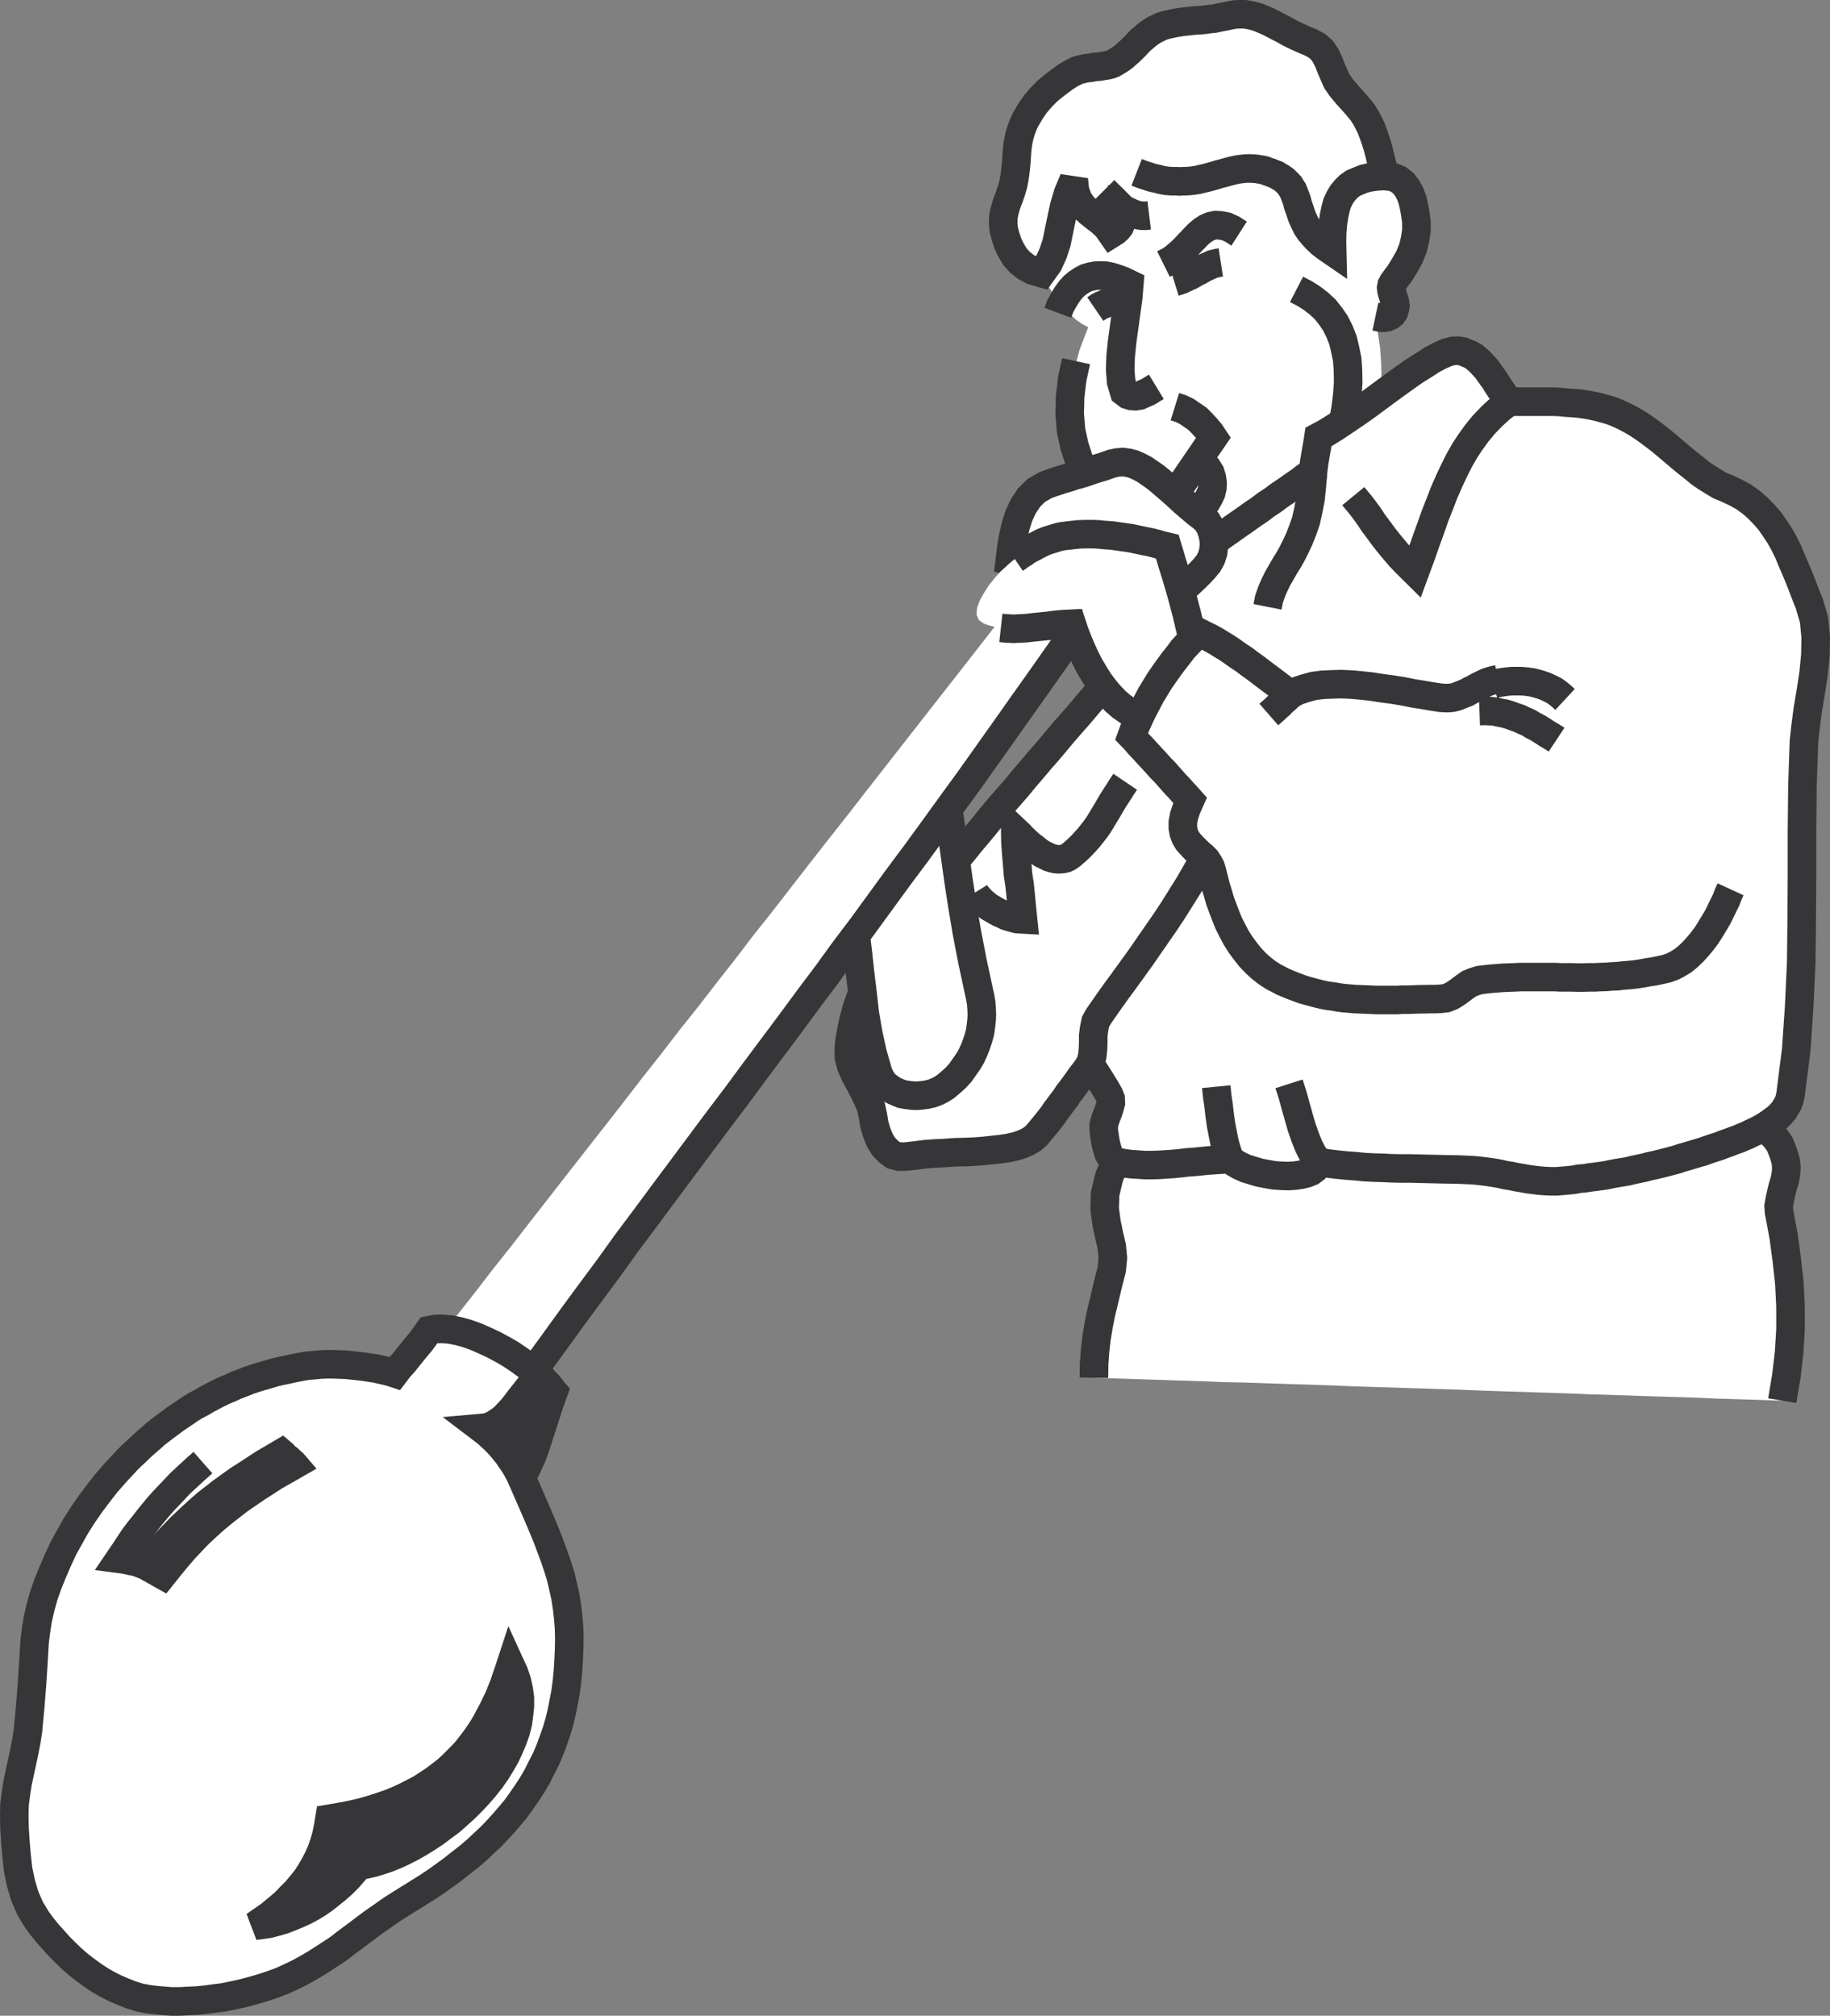 <svg xmlns="http://www.w3.org/2000/svg" width="119.17" height="131.258"><rect width="100%" height="100%" fill="#808080" stroke="none"/><path fill="#fff" d="m71.235 89.715.015-.922.063-.847.09-.801.133-.793.16-.817.21-.867.223-.953.27-1.058.07-.743-.07-.746-.18-.758-.164-.804-.121-.88.031-.98.27-1.132.582-1.313 1.293-.059 1.297-.058 1.293-.074 2.593-.117 1.282-.063 1.293-.074 1.296-.059 1.282-.058 1.28-.063 1.294-.074 1.297-.059 1.297-.062 1.293-.059 1.28-.074 1.298-.074 1.293-.059 1.3-.058 1.297-.075 1.293-.058 1.282-.063 1.296-.058 1.293-.063 1.297-.07 1.262-.059 1.3-.062 1.294-.063 1.297-.07 1.297-.059 1.293-.062 1.28-.059 1.298-.074.504.16.418.211.34.254.257.3.223.325.148.356.133.375.106.37.043.407-.028.398-.078.434-.129.418-.105.43-.09.418-.074.414.027.39.3 1.61.208 1.547.164 1.503.074 1.477v1.504l-.09 1.484-.18 1.551-.269 1.61-1.398-.047-2.797-.086-1.403-.063-2.796-.086-1.403-.047-1.398-.047-1.414-.043-1.403-.058-1.398-.043-1.383-.047-1.402-.043-1.418-.047-1.399-.059-1.398-.046-1.402-.043-1.414-.047-1.399-.04-1.387-.046-1.398-.059-1.398-.047-1.415-.043-1.402-.047-1.398-.047L79.637 90l-1.402-.059-1.399-.043-1.402-.046-1.398-.047-1.403-.043-1.398-.047"/><path fill="none" stroke="#363639" stroke-width="1.86" d="m71.235 89.715.016-.922.062-.847.09-.801.133-.793.16-.817.21-.867.223-.953.27-1.058.07-.743-.07-.746-.18-.758-.164-.804-.12-.88.03-.98.27-1.132.582-1.313 1.293-.059 1.297-.058 1.293-.074 2.593-.118 1.282-.062 1.293-.074 1.297-.059 1.28-.058 1.282-.063 1.293-.074 1.297-.059 1.297-.062 1.293-.059 1.281-.074 1.297-.074 1.293-.059 1.3-.058 1.298-.075 1.292-.058 1.282-.063 1.297-.058 1.293-.063 1.296-.07 1.262-.059 1.3-.062 1.294-.063 1.297-.07 1.297-.059 1.293-.062 1.28-.059 1.298-.074.504.16.418.211.34.254.257.3.223.325.148.355.133.375.106.372.043.406-.028.398-.078.434-.129.418-.105.43-.09.417-.074.415.027.39.301 1.61.207 1.546.164 1.504.074 1.477v1.504l-.09 1.484-.18 1.551-.269 1.61"/><path fill="#fff" d="m67.243 13.918-.086.504-.016.524.043.535.074.55.137.551.176.567.223.535.253.535.286.52.312.496.324.46.348.419.387.37.37.34.403.282.387.195-.567 1.492-.386 1.446-.223 1.414-.031 1.386.137 1.293.328 1.25.504 1.176.699 1.121.328.414.344.43.37.406.372.418.402.371.403.387.43.328.417.313.465.296.461.254.477.207.476.164.508.133.52.09.523.031.535-.03.61-.09.593-.165.582-.191.551-.254 1.07-.656.524-.371.504-.403.496-.414.492-.433.488-.45.477-.445.476-.465.477-.43.477-.445.476-.418.223-.191.222-.227.196-.222.21-.239.192-.254.18-.25.195-.253.191-.27.165-.266.175-.27.196-.269.164-.265.175-.27.184-.254.164-.254.192-.25.18-.715.089-.777.016-.773-.032-.79-.058-.773-.106-.719-.105-.68-.09-.613.285.06.27.015.222-.043.176-.078.153-.118.101-.148.059-.191.035-.211-.035-.239-.059-.207-.059-.18-.058-.19-.047-.184-.016-.164.032-.176.105-.196.418-.562.34-.55.3-.536.223-.555.133-.55.09-.582v-.594l-.09-.64-.074-.376-.09-.398-.148-.403-.196-.359-.234-.313-.332-.265-.398-.164-.524-.059-.55-.21-.551-.208-.551-.21-.54-.196-.55-.203-.547-.211-.55-.207-.54-.195-.55-.207-.567-.207-.55-.211-.536-.207-.55-.211-.552-.207-.539-.211-.55-.207-.352.058-.36.043-.386.063-.39.043-.387.058-.387.09-.402.063-.403.074-.398.09-.406.09-.418.07-.414.093-.418.09-.403.086-.433.09-.399.09-.433.09-.403.074-.433.105-.414.074-.403.09-.418.086-.402.078-.418.074-.383.09-.406.07-.387.063-.398.059-.375.074-.371.043-.371.047-.36.043-.21.476-.16.446-.18.406-.149.387-.152.386-.176.418-.164.418-.211.477"/><path fill="none" stroke="#363639" stroke-width="1.86" d="m70.075 23.52-.254 1.164-.133 1.144-.031 1.102.09 1.09.222 1.027.328.996.446.938.582.898m18.242-11.262.285.06.27.015.222-.043.176-.078.152-.118.102-.148.059-.191.035-.211-.035-.239-.06-.207-.058-.18-.058-.19-.047-.184-.016-.164.032-.176.105-.196.418-.562.34-.55.3-.536.223-.555.133-.55.09-.582v-.594l-.09-.64-.074-.376-.09-.398-.148-.403-.196-.359-.234-.312-.332-.266-.399-.164-.523-.059-.55-.21-.552-.208-.55-.21-.54-.196-.55-.203-.547-.211-.55-.207-.54-.195-.55-.207-.567-.207-.55-.211-.536-.207-.55-.211-.552-.207-.539-.211-.55-.207-.352.058-.36.043-.386.063-.39.043-.387.058-.387.09-.403.063-.402.074-.398.09-.407.09-.418.07-.414.094-.418.09-.402.085-.434.09-.398.09-.434.09-.402.074-.433.106-.415.074-.402.09-.418.086-.402.078-.418.074-.383.09-.406.07-.387.063-.398.058-.375.074-.371.043-.372.047-.359.043-.21.477-.161.445-.18.406-.148.387-.153.387-.175.418-.164.418-.211.476"/><path fill="none" stroke="#363639" stroke-width="1.86" d="m84.43 18.844.524.27.472.296.465.36.399.37.359.45.312.457.27.54.223.566.148.625.133.652.047.719.011.773-.058.801-.106.867-.164.906-.234.97m-11.93-3.278-.27.164-.265.164-.281.121-.27.121-.27.043-.265-.016-.238-.074-.238-.18-.196-.671-.062-.785.031-.883.094-.922.133-.969.132-.953.133-.95.074-.91-.402-.195-.402-.148-.371-.117-.356-.075-.347-.015-.325.015-.312.059-.297.086-.285.152-.266.176-.254.211-.238.266-.227.312-.207.348-.207.367-.164.437m6.883-3.171.371-.184.309-.207.3-.25.282-.254.27-.285.253-.266.254-.27.25-.253.254-.211.27-.176.28-.12.302-.06.324.016.375.074.387.176.445.285M79.5 17.09l-.175.027-.196.047-.18.043-.163.075-.176.078-.184.086-.16.09-.18.105-.195.09-.164.101-.191.106-.196.09-.191.09-.207.101-.227.074-.238.074"/><path fill="none" stroke="#363639" stroke-width="1.86" d="m71.325 20.125.195-.133.191-.105.223-.09.227-.117.238-.074.234-.09.243-.117.207-.09"/><path fill="#fff" d="m86.754 16.371-.015-.64.015-.61.043-.55.075-.489.09-.433.105-.403.164-.343.176-.297.222-.27.227-.222.285-.196.34-.144.344-.137.402-.09.43-.058.492-.028-.09-.449-.101-.46-.106-.446-.117-.465-.137-.445-.148-.43-.164-.434-.196-.402-.18-.328-.19-.297-.223-.27-.223-.265-.227-.254-.234-.254-.242-.285-.235-.281-.285-.418-.191-.43-.18-.418-.164-.418-.18-.375-.238-.351L85.786 3l-.434-.238-.371-.152-.387-.176-.36-.164-.339-.176-.344-.195-.328-.164-.308-.164-.317-.164-.312-.133-.328-.137-.297-.09-.313-.07-.297-.047h-.316l-.313.012-.34.062-.34.075-.327.058-.332.074-.309.032-.328.046-.301.028-.297.015-.297.028-.285.035-.281.027-.27.043-.27.047-.265.059-.25.058-.258.074-.254.121-.222.106-.192.117-.195.133-.176.137-.148.132-.184.149-.144.148-.153.164-.16.164-.136.133-.165.164-.164.137-.175.16-.18.137-.207.133-.195.117-.164.094-.153.058-.176.043-.195.028-.16.03-.195.032-.196.016-.164.015-.191.043-.195.016-.196.031-.16.043-.18.031-.175.059-.153.09-.164.074-.265.16-.254.164-.239.18-.222.168-.227.175-.222.18-.208.18-.19.191-.196.207-.18.211-.18.207-.164.238-.164.243-.144.25-.153.254-.132.28-.164.419-.122.418-.09.445-.054.43-.063.93-.046.43-.06.444-.085.446-.121.418-.149.433-.164.43-.12.418-.087.414-.015.418.043.434.12.445.15.45.206.433.239.398.328.371.375.301.472.254.567.164.45-.625.312-.687.222-.688.149-.738.164-.793.176-.805.253-.863.375-.895.075.73.207.567.312.45.375.355.402.324.399.3.387.36.3.43.239-.149.164-.148.133-.164.074-.195.058-.207.02-.227.012-.266v-.28l.222.116.223.106.223.101.222.078.211.047.207.028h.223l.222-.028-.175-.347-.176-.34-.184-.371-.144-.344-.106-.344-.058-.37-.02-.345.047-.343.27.105.254.09.234.074.227.074.19.047.212.043.191.059.168.031.176.031.176.012.152.016h.36l.164.015.191-.015h.191l.286-.016.265-.031.281-.043.29-.074.265-.059.281-.074.27-.078.281-.086.285-.074.27-.075.281-.074.27-.062.28-.043.282-.032.27-.011.285.011.191.016.196.031.175.028.196.046.191.075.184.058.175.074.196.075.164.105.164.09.164.117.133.121.133.133.12.133.087.148.105.153.09.222.09.239.085.238.06.238.077.223.09.254.074.238.106.254.117.25.137.27.175.253.211.254.25.27.285.265.329.254.386.266"/><path fill="none" stroke="#363639" stroke-width="1.86" d="m74.02 11.22.27.105.253.09.235.074.226.074.192.047.21.043.192.058.168.031.176.032.176.011.152.016h.36l.163.016.192-.016h.191l.285-.016.266-.03.281-.044.29-.074.265-.059.281-.074.27-.078.281-.086.285-.074.27-.074.281-.075.27-.062.28-.043.282-.031.27-.012.285.012.191.015.195.032.176.027.196.047.19.074.185.059.175.074.196.074.164.106.164.09.164.117.133.12.132.134.122.132.085.149.106.152.09.223.09.238.086.238.058.239.078.222.09.254.074.238.106.254.117.25.137.27.175.254.211.254.25.27.286.265.328.254.386.265-.015-.64.015-.61.043-.55.075-.489.09-.433.105-.403.164-.343.176-.297.222-.27.227-.222.285-.196.34-.144.344-.137.402-.09.43-.058.492-.028-.09-.449-.101-.46-.106-.446-.117-.465-.137-.445-.148-.43-.164-.434-.196-.402-.18-.328-.19-.297-.223-.27-.223-.265-.227-.254-.234-.254-.242-.285-.235-.281-.285-.418-.191-.43-.18-.418-.164-.418-.18-.375-.238-.352L85.786 3l-.434-.238-.371-.152-.387-.176-.36-.164-.339-.176-.344-.195-.328-.164-.308-.164-.317-.164-.312-.133-.328-.137-.297-.09-.313-.07-.297-.047h-.316l-.313.012-.34.062-.34.074-.327.059-.332.074-.31.031-.327.047-.301.028-.297.015-.297.028-.285.035-.281.027-.27.043-.27.047-.265.059-.25.058-.258.074-.254.122-.222.105-.192.117-.195.133-.176.137-.148.133-.184.148-.144.148-.153.164-.16.165-.136.132-.165.164-.164.137-.175.16-.18.137-.207.133-.195.117-.164.094-.153.058-.176.043-.195.028-.16.03-.195.032-.196.016-.164.015-.191.043-.195.016-.196.031-.16.043-.18.031-.175.06-.153.089-.164.074-.265.16-.254.164-.239.18-.222.168-.227.176-.222.18-.208.18-.19.19-.196.208-.18.21-.18.208-.164.238-.164.242-.144.25-.153.254-.132.281-.164.418-.122.418-.09.445-.054.43-.063.93-.046.43-.06.445-.085.445-.121.418-.149.434-.164.43-.12.417-.087.414-.015.418.043.434.12.445.15.45.206.433.239.399.328.37.375.301.472.254.567.164.449-.625.312-.687.223-.688.149-.738.164-.793.175-.805.254-.863.375-.894.075.73.207.566.312.45.375.355.402.324.399.301.387.36.3.43.239-.15.164-.148.132-.164.075-.195.058-.207.02-.227.012-.265v-.281l.222.117.223.105.223.102.222.078.211.047.207.027h.223l.222-.027"/><path fill="none" stroke="#363639" stroke-width="1.86" d="m71.907 12.383.445.445.149.137.152.16.133.133.16.164.137.153m4.914 16.367.343.25.282.281.195.316.101.328.047.329-.015.328-.074.308-.149.313-.164.285-.238.227-.282.207-.316.144-.355.094-.371.012-.418-.059-.418-.148"/><path fill="#fff" d="m76.508 26.485.387.12.371.177.344.238.36.242.312.313.281.308.254.3.207.313-3.633 5.317-3.086-2.102 4.203-5.226"/><path fill="none" stroke="#363639" stroke-width="1.86" d="m76.508 26.485.387.12.371.177.344.238.36.242.312.313.281.308.254.3.207.313-3.633 5.317"/><path fill="#fff" d="m78.52 35.66.43-.328.433-.3.446-.313.418-.297.445-.312.43-.297.433-.313.45-.3.43-.329.448-.293.418-.312.446-.3.445-.313.434-.297.43-.328.448-.297.07-.567.094-.566.102-.566.09-.582.55-.297.567-.356.61-.406.656-.445.64-.446.668-.492.64-.476.677-.493.62-.445.61-.434.598-.37.55-.36.504-.266.465-.207.387-.105.34-.016.285.043.27.106.25.105.242.133.207.18.21.191.208.227.191.207.36.508.19.265.165.27.18.27.191.28.184.266.191.27h2.797l.45.015.444.043.418.031.434.032.398.058.434.074.418.09.387.106.418.117.386.148.504.227.508.266.492.296.461.313.461.344.465.355.43.36.445.374.434.372.43.355.433.34.402.332.434.297.43.265.402.243.43.175.582.27.55.3.496.356.43.371.402.418.372.418.328.477.328.492.281.504.266.535.226.55.239.552.238.566.226.582.223.582.234.578.301 1.043.106 1.102-.02 1.175-.117 1.192-.18 1.191-.195 1.149-.145 1.086-.109 1.015-.098 2.918-.03 2.887v2.875l-.016 2.832-.032 2.855-.132 2.864-.196 2.855-.37 2.906-.06.286-.093.265-.145.25-.148.242-.195.223-.223.223-.238.18-.266.19-.27.18-.285.169-.28.144-.298.137-.3.148-.282.117-.281.121-.285.102-.356.137-.332.117-.34.133-.343.105-.344.117-.34.125-.344.098-.355.106-.344.105-.328.09-.344.117-.355.094-.344.09-.34.085-.375.09-.343.074-.34.09-.344.075-.36.074-.355.09-.344.058-.37.059-.34.062-.344.075-.375.058-.356.047-.344.043-.37.059-.36.027-.34.066-.371.04-.36.03-.37.032h-.375l-.372-.016-.375-.027-.742-.094-.375-.07-.367-.059-.36-.078-.386-.058-.371-.09-.375-.063-.371-.058-.36-.043-.386-.047-.36-.027-.71-.032-.669-.015-.675-.012-.653-.015-.64-.016-.61-.016h-.613l-.594-.011-.61-.032-.581-.015-.598-.031-.578-.059-.598-.043-.609-.062-.594-.07-.613-.106-.074.238-.164.207-.239.18-.296.12-.356.09-.406.06-.43.027-.465-.016-.472-.031-.477-.086-.465-.09-.46-.137-.434-.132-.387-.176-.34-.195-.312-.223-.446.012-.464.03-.477.032-.445.043-.465.047-.457.031-.477.059-.445.043-.465.03-.476.032-.446.012h-.465l-.457-.031-.449-.028-.445-.058-.465-.09-.223-.106-.18-.191-.148-.254-.09-.3-.086-.329-.058-.324-.047-.317-.031-.265v-.313l.078-.297.101-.285.122-.297.085-.28.075-.282-.012-.273-.106-.266-.265-.461-.258-.418-.266-.418-.254-.402-.222-.403-.223-.375-.195-.351-.18-.375-.133-.36-.101-.37-.063-.356-.03-.344.03-.387.09-.355.137-.371.191-.406.266-2.5.27-2.489.253-2.515.27-2.504.254-2.485.265-2.52.25-2.484.27-2.503.371-.594.36-.598.386-.594.36-.597.37-.578.387-.598.36-.594.386-.597.356-.582.37-.594.392-.582.355-.61.387-.582.36-.593.37-.582.375-.594"/><path fill="none" stroke="#363639" stroke-width="1.86" d="m78.52 35.66.43-.328.433-.3.446-.313.418-.297.445-.312.43-.297.433-.313.45-.3.43-.329.448-.293.418-.312.446-.3.445-.313.434-.297.43-.328.448-.297.07-.567.094-.566.102-.566.09-.582.55-.297.567-.356.61-.406.656-.445.64-.446.668-.492.64-.476.677-.493.62-.445.61-.434.598-.37.55-.36.505-.266.464-.207.387-.105.34-.016.285.043.27.106.25.105.242.133.207.18.21.191.208.227.191.207.36.507.191.266.164.27.18.27.191.28.184.266.191.27h2.797l.45.015.445.043.418.031.433.032.399.058.433.074.418.09.387.106.418.117.387.148.503.227.508.266.492.296.461.313.461.344.465.355.43.36.445.375.434.37.43.356.433.34.402.332.434.297.43.265.402.243.43.175.582.27.55.3.497.356.43.371.402.418.37.418.329.477.328.492.281.504.266.535.226.55.239.552.238.566.227.582.222.582.235.578.3 1.043.106 1.102-.02 1.176-.117 1.191-.18 1.191-.195 1.149-.144 1.086-.11 1.015-.098 2.918-.03 2.887v2.875l-.016 2.832-.032 2.856-.132 2.863-.196 2.855-.37 2.907-.06.285-.093.265-.145.25-.148.243-.195.222-.223.223-.238.18-.266.19-.27.18-.285.169-.28.144-.298.137-.3.148-.282.117-.281.122-.285.101-.356.137-.332.117-.34.133-.343.105-.344.117-.34.125-.344.098-.355.106-.344.105-.328.09-.344.117-.355.094-.344.09-.34.086-.375.09-.343.074-.34.09-.344.074-.36.074-.355.09-.344.058-.37.059-.34.063-.344.074-.375.058-.356.047-.344.043-.37.059-.36.027-.34.067-.371.039-.36.03-.37.032h-.375l-.372-.016-.375-.027-.742-.094-.375-.07-.367-.059-.36-.078-.386-.058-.371-.09-.375-.063-.371-.058-.36-.043-.386-.047-.36-.027-.71-.032-.669-.015-.675-.012-.653-.016-.64-.015-.61-.016h-.613l-.594-.012-.61-.03-.581-.016-.598-.032-.578-.058-.598-.043-.609-.063-.594-.07-.613-.106-.074.239-.164.207-.239.18-.296.12-.356.09-.406.059-.43.027-.465-.015-.472-.032-.477-.085-.465-.09-.46-.137-.434-.133-.387-.176-.34-.195-.312-.223-.446.012-.464.031-.477.032-.445.043-.465.046-.457.032-.477.058-.445.043-.465.032-.476.03-.446.012h-.465l-.457-.03-.449-.028-.445-.059-.465-.09-.223-.105-.18-.191-.148-.254-.09-.301-.086-.328-.058-.324-.047-.317-.031-.265v-.313l.078-.297.101-.285.121-.297.086-.281.075-.281-.012-.274-.106-.265-.265-.461-.258-.418-.266-.418-.254-.403-.222-.402-.223-.375-.195-.352-.18-.375-.133-.359-.101-.371-.063-.356-.031-.343.031-.387.09-.355.137-.372.191-.406.266-2.5.27-2.488.253-2.516.27-2.504.254-2.484.265-2.52.25-2.484.27-2.504.371-.594.36-.597.386-.594.36-.598.37-.578.387-.597.36-.594.386-.598.356-.582.37-.594.392-.582.355-.609.387-.582.36-.594.37-.582zm0 0"/><path fill="none" stroke="#363639" stroke-width="1.86" d="m83.942 70.578.234.73.196.716.195.687.191.672.223.64.238.594.285.567.356.476m-6.656-4.898.058.594.094.64.07.625.09.625.121.63.117.577.164.551.165.492m8.043-43.187.222.27.223.265.222.285.211.293.207.285.211.328.457.61.227.312.25.317.254.312.285.34.281.328.297.313.328.328.344.34.356-.965.328-.938.312-.863.3-.852.31-.789.3-.773.313-.715.328-.7.328-.655.356-.625.39-.594.414-.57.45-.547.503-.524.535-.492.598-.476M82.54 39.516l.101-.508.168-.476.176-.415.21-.433.223-.39.239-.415.25-.402.242-.43.238-.48.223-.477.223-.562.207-.598.152-.672.148-.758.086-.832.078-.937"/><path fill="#fff" d="m79.743 53.2-.434.94-.45.911-.46.875-.488.852-.477.832-.512.816-.504.809-.523.789-1.605 2.32-.551.762-.535.742-.57.777-.551.774-.547.789-.196.355-.09.438-.058.445v.43l-.016.46-.047.45-.101.398-.207.375-.227.297-.222.285-.192.282-.21.285-.208.281-.21.27-.176.28-.211.27-.196.266-.207.27-.176.265-.21.27-.207.27-.223.265-.211.254-.223.27-.27.238-.312.191-.37.164-.415.133-.465.105-.504.075-.535.058-.57.063-.594.047-.629.027-.62.012-.642.047-.671.03-.637.048-.672.086-.656.074h-.403l-.37-.102-.333-.242-.293-.313-.254-.402-.191-.476-.164-.536-.09-.566-.12-.566-.228-.547-.261-.54-.29-.535-.28-.523-.239-.55-.148-.548-.012-.57.043-.476.074-.446.09-.445.09-.45.117-.433.117-.43.149-.433.152-.399.176-.418.39-.804.223-.387.223-.402.254-.387.25-.375.27-.387.464-.625.46-.625.474-.625.48-.625.488-.613.477-.621.476-.613.493-.594.492-.61.508-.613.492-.61.504-.597.492-.594.492-.613.504-.594.523-.597.504-.578.508-.614.508-.593.504-.598.508-.578.504-.598.507-.61.508-.581.524-.594.504-.598.507-.593.504-.594.504-.598.492-.613.496-.594.504-.61.387.684.36.672.742 1.367.375.688.37.683.376.668.37.688.372.672.371.683.371.672.375.68.371.687.36.688.386.672.36.68"/><path fill="none" stroke="#363639" stroke-width="1.86" d="m79.743 53.2-.434.94-.45.911-.46.875-.488.852-.477.832-.512.816-.504.809-.523.789-1.605 2.32-.551.762-.535.742-.57.777-.551.774-.547.789-.196.355-.09.438-.058.445v.43l-.016.46-.047.45-.101.398-.207.375-.227.297-.222.285-.192.282-.21.285-.208.281-.21.27-.176.28-.211.27-.196.266-.207.27-.176.265-.21.27-.208.27-.222.265-.211.254-.223.27-.27.238-.312.191-.37.164-.415.133-.465.105-.504.075-.535.058-.57.063-.594.046-.629.028-.62.012-.642.046-.671.032-.637.047-.672.085-.656.075h-.403l-.37-.102-.333-.242-.293-.313-.254-.402-.191-.476-.164-.536-.09-.566-.121-.566-.227-.547-.261-.54-.29-.535-.28-.523-.239-.55-.148-.548-.012-.57.043-.476.074-.446.09-.445.09-.45.117-.433.117-.43.149-.433.152-.399.176-.418.39-.804.223-.387.223-.402.254-.387.25-.375.27-.387.464-.625.46-.625.474-.625.48-.625.488-.613.477-.621.476-.613.493-.594.492-.61.508-.613.492-.61.504-.597.492-.594.492-.613.504-.594.523-.597.504-.578.508-.614.508-.593.504-.598.508-.578.504-.598.507-.61.508-.581.524-.594.504-.598.507-.593.504-.594.504-.598.492-.613.496-.594.504-.61.387.684.36.672.742 1.367.375.688.37.683.376.668.37.688.372.672.371.683.371.672.375.68.371.687.36.688.386.672zm0 0"/><path fill="none" stroke="#363639" stroke-width="1.86" d="m73.274 50.91-.223.329-.191.308-.207.313-.195.312-.18.301-.18.312-.18.297-.187.313-.184.297-.207.3-.445.563-.258.285-.265.281-.282.27-.316.27-.207.148-.18.086-.207.047-.222.015-.211-.015-.207-.047-.223-.07-.238-.122-.239-.117-.238-.164-.238-.195-.238-.176-.254-.226-.25-.239-.243-.254-.265-.25.012.715.046.7.063.71.055.703.109.715.074.73.07.743.079.773-.196-.011-.21-.016-.223-.059-.223-.062-.238-.074-.207-.106-.239-.101-.222-.121-.223-.13-.21-.12-.196-.149-.176-.148-.18-.164-.148-.164-.137-.164-.101-.165"/><path fill="#fff" d="m61.391 50.746.344 1.891.254 1.652.222 1.547.207 1.492.239 1.563.285 1.71.387 2.013.507 2.351.059.348.027.351.016.387-.016.375-.043.387-.058.402-.106.387-.133.402-.152.387-.176.387-.21.359-.255.355-.25.36-.3.328-.325.293-.343.289-.282.176-.285.148-.328.121-.328.075-.312.043-.329.03-.324-.015-.344-.043-.312-.058-.3-.122-.266-.12-.25-.176-.243-.18-.195-.227-.144-.25-.137-.285-.371-1.308-.285-1.297-.223-1.309-.149-1.324L56 63.297l-.148-1.383-.18-1.43-.222-1.488.375-.523.37-.504.372-.508.355-.52.387-.523.375-.523.371-.52.371-.508.36-.52.386-.519.375-.523.356-.504.386-.523.36-.504.387-.508.355-.52"/><path fill="none" stroke="#363639" stroke-width="1.86" d="m61.391 50.746.344 1.891.254 1.652.222 1.547.207 1.492.239 1.563.285 1.71.387 2.013.507 2.351.059.348.027.351.016.387-.016.375-.043.387-.058.402-.106.387-.132.402-.153.387-.176.387-.21.359-.254.355-.25.36-.301.328-.324.293-.344.289-.281.176-.286.148-.328.121-.328.075-.312.043-.328.03-.325-.015-.343-.043-.313-.058-.3-.122-.266-.12-.25-.176-.243-.18-.195-.227-.144-.25-.137-.285-.371-1.308-.285-1.297-.223-1.309-.148-1.324L56 63.297l-.149-1.383-.18-1.43-.222-1.488.375-.523.37-.504.372-.508.355-.52.387-.523.375-.523.371-.52.371-.508.36-.519.386-.52.375-.523.356-.504.387-.523.359-.504.387-.508zm0 0"/><path fill="#fff" d="m76.243 38.98.328-.269.324-.254.328-.265.313-.285.297-.282.3-.297.282-.3.27-.328.19-.34.122-.375.058-.43-.015-.418-.09-.434-.133-.37-.207-.356-.27-.27-.43-.324-.406-.348-.398-.34-.39-.359-.376-.34-.382-.328-.36-.312-.37-.301-.36-.25-.356-.242-.355-.188-.348-.152-.351-.09-.348-.047-.356.031-.355.075-.3.105-.298.106-.312.09-.328.105-.297.101-.313.106-.297.09-.296.074-.301.105-.281.086-.27.078-.254.086-.234.074-.211.075-.207.074-.164.074-.551.316-.465.458-.371.554-.3.637-.223.719-.164.726-.118.746-.09.746.36.09.324.086.348.09.328.074.34.078.328.086.328.078.324.07.313.09.343.063.313.07.332.063.309.09.312.058.344.075.312.062.313.07.312.078.328.059.313.074.328.07.328.079.313.058.328.09.34.074.312.074.328.075.328.09.344.074.344.09.324.09.348.09"/><path fill="none" stroke="#363639" stroke-width="1.86" d="m76.243 38.98.328-.269.324-.254.328-.265.313-.285.297-.282.3-.297.282-.3.27-.328.19-.34.122-.375.058-.43-.015-.418-.09-.434-.133-.37-.207-.356-.27-.27-.43-.324-.406-.348-.398-.34-.39-.359-.376-.34-.382-.328-.36-.312-.37-.301-.36-.25-.356-.242-.355-.188-.348-.152-.351-.09-.348-.047-.356.031-.355.075-.3.105-.298.106-.312.09-.328.105-.297.102-.313.105-.297.09-.296.074-.301.106-.281.085-.27.079-.254.086-.234.074-.211.074-.207.074-.164.074-.551.317-.465.457-.371.555-.3.636-.223.719-.165.727-.117.746-.09.746.36.09.324.086.348.09.328.074.34.078.328.086.328.078.324.07.313.09.343.062.313.07.332.063.308.09.313.059.344.074.312.062.313.07.312.079.328.058.313.075.328.07.328.078.313.059.328.09.34.074.312.074.328.074.328.09.344.074.344.09.324.09zm0 0"/><path fill="#fff" d="m33.782 90.567-.34-.223-.332-.223-.328-.21-.34-.196-.328-.207-.328-.191-.313-.211-.328-.176-.344-.195-.328-.211-.308-.192-.332-.195-.34-.207-.34-.21-.328-.208-.344-.207 1.207-1.563 1.219-1.546 1.207-1.567 1.219-1.535 1.21-1.562 1.22-1.563 1.206-1.55 1.223-1.563 1.203-1.535 1.223-1.567 1.203-1.562 1.222-1.547 1.208-1.567 1.222-1.53 1.207-1.563 1.219-1.551 1.191-1.563 1.223-1.535 1.207-1.562 1.219-1.567 1.207-1.547 1.222-1.546 1.204-1.551L57.594 50l1.207-1.547 1.223-1.566 1.203-1.535 1.223-1.563 1.207-1.547 1.219-1.566 1.207-1.531 1.218-1.563.242.118.239.132.222.121.227.118.234.12.239.134.238.12.238.102.223.133.242.121.234.133.227.105.238.133.223.121.234.121.242.118-1.101 1.609-1.117 1.605-1.133 1.61-1.133 1.594-1.133 1.605-1.133 1.598-1.144 1.609-1.16 1.594-1.149 1.59-1.16 1.593-1.176 1.578-1.164 1.594-1.16 1.594-1.191 1.578-1.16 1.598-1.196 1.59-1.172 1.593-1.18 1.578-1.19 1.594-1.176 1.594-1.207 1.594-2.352 3.156-1.191 1.594-1.176 1.593-1.196 1.594-1.156 1.61-1.18 1.59-1.175 1.597-1.164 1.61-1.157 1.59-1.18 1.609"/><path fill="none" stroke="#363639" stroke-width="1.86" d="m71.043 39.532-1.101 1.609-1.117 1.605-1.133 1.61-1.133 1.594-1.133 1.605-1.133 1.598-1.144 1.609-1.16 1.594-1.149 1.59-1.16 1.593-1.176 1.578-1.164 1.594-1.16 1.594-1.191 1.578-1.16 1.598-1.196 1.59-1.172 1.593-1.18 1.578-1.19 1.594-1.176 1.594-1.207 1.594-2.352 3.156-1.191 1.594-1.176 1.593-1.196 1.594-1.156 1.61-1.18 1.59-1.175 1.597-1.164 1.61-1.157 1.59-1.18 1.609"/><path fill="#fff" d="m77.997 44.73-.047-1.163-.164-1.192-.223-1.207-.281-1.191-.313-1.192-.328-1.132-.328-1.059-.297-.996-.375-.09-.367-.105-.406-.102-.383-.074-.418-.09-.402-.086-.43-.062-.418-.063-.418-.058-.434-.028-.418-.043-.43-.015H70.7l-.434.015-.43.043-.402.047-.3.04-.294.077-.285.086-.312.09-.285.106-.282.136-.281.133-.27.164-.27.149-.265.164-.254.191-.253.18-.239.191-.238.211-.223.207-.222.195-.356.403-.39.476-.329.508-.28.504-.18.492-.032.446.153.343.34.239.359.12.37.087.345.062.343.043.356.016h.344l.34-.016.328-.027.359-.031.34-.032.344-.043.375-.043.355-.058.371-.035.387-.028.39-.015.176.535.211.55.235.555.242.535.27.536.308.52.312.507.344.46.356.43.386.407.391.34.434.3.43.25.46.18.477.121.492.028.164-.133.16-.133.184-.137.328-.265.16-.133.18-.137.164-.133.164-.137.18-.128.328-.274.328-.265.164-.137.176-.13"/><path fill="none" stroke="#363639" stroke-width="1.86" d="m65.176 40.887.282.031.27.012.28.016.282-.016.27-.012.284-.015.27-.032.281-.03.281-.028.282-.031.316-.028.297-.047.297-.03.297-.028.316-.016.312-.016.176.536.211.55.235.555.242.535.27.535.308.52.312.508.344.46.356.43.386.407.39.34.435.3.43.25.46.18.477.121.492.027.164-.132.16-.133.184-.137.328-.266.16-.132.18-.137.164-.133.164-.137.18-.129.328-.273.328-.266.164-.136.176-.13-.047-1.163-.164-1.192-.223-1.207-.281-1.191-.313-1.192-.328-1.132-.328-1.059-.297-.996-.375-.09-.367-.105-.406-.102-.383-.074-.418-.09-.402-.086-.43-.062-.438-.063-.414-.059-.43-.027-.417-.043-.434-.015h-.418l-.43.015-.418.043-.402.047-.223.027-.222.043-.227.063-.207.07-.222.063-.207.074-.227.09-.414.21-.211.118-.207.105-.211.117-.176.133-.207.121-.195.149-.195.133"/><path fill="#fff" d="m97.536 44.239-.239.043-.21.058-.235.074-.445.211-.227.118-.207.117-.226.105-.223.133-.234.09-.223.09-.242.093-.239.059-.253.027h-.235l-.254-.015-.597-.09-.614-.105-.636-.102-.657-.133-.656-.105-.683-.09-.672-.106-.668-.074-.672-.058-.653-.032-.628.02-.594.027-.567.074-.55.149-.493.164-.46.238-.387-.281-.39-.3-.372-.282-.398-.297-.375-.285-.371-.281-.375-.27-.372-.281-.386-.254-.36-.254-.37-.254-.372-.223-.355-.222-.36-.195-.386-.192-.36-.18-.34.372-.343.359-.344.371-.313.418-.308.387-.317.433-.297.418-.296.43-.27.445-.266.434-.242.46-.234.45-.223.445-.21.461-.196.446-.164.449.242.25.223.27.25.253.238.27.238.254.243.265.234.254.238.266.254.254.238.27.223.253.238.27.242.25.235.265.238.258.238.266-.238.539-.16.476-.078.418v.352l.058.332.106.281.148.254.18.207.195.211.207.207.211.195.207.176.207.211.149.223.137.254.085.27.122.476.12.488.15.48.144.504.183.489.192.508.195.476.234.461.254.48.285.446.297.402.317.402.351.372.36.328.402.312.418.27.312.16.313.164.328.137.328.132.313.118.328.12.328.09.324.09.328.086.328.078.328.06.36.046.324.059.328.043.344.027.355.035.329.012.343.015.344.012.356.02h1.402l.34-.02h.375l.34-.012.359-.015h.36l.35-.012h.36l.375-.02.34-.042.328-.133.297-.18.285-.207.281-.21.297-.208.328-.133.344-.105.39-.047.384-.043.386-.027.387-.032.375-.015.371-.012.387-.02h2.223l.355.02h.742l.375.012h.371l.36-.012h.386l.372-.02.386-.011.375-.031.371-.016.399-.047.375-.027.402-.043.387-.059.418-.078.402-.059.418-.09.399-.09.37-.132.348-.18.34-.207.328-.27.328-.312.297-.328.285-.34.282-.375.254-.398.238-.39.238-.403.192-.387.195-.402.176-.356.136-.36.149-.323-.477-.418-.953-.867-.465-.43-.472-.434-.477-.418-.488-.43-.465-.417-.477-.434-.476-.445-.477-.418-.46-.43-.477-.414-.477-.437-.476-.415-.48-.43-.458-.433-.476-.433-.477-.43-.48-.418-.458-.43-.476-.433-.477-.418-.48-.43-.457-.418-.48-.434-.473-.445-.48-.418-.462-.43-.476-.418-.477-.433-.476-.414"/><path fill="none" stroke="#363639" stroke-width="1.86" d="m97.536 44.239-.239.043-.21.058-.235.074-.445.211-.227.117-.207.118-.226.105-.223.133-.234.09-.223.09-.242.093-.239.059-.253.027h-.235l-.254-.015-.597-.09-.614-.106-.636-.101-.657-.133-.656-.105-.683-.09-.672-.106-.668-.074-.672-.059-.653-.03-.628.019-.594.027-.567.074-.55.149-.493.164-.46.238-.387-.281-.39-.301-.372-.281-.398-.297-.375-.285-.371-.282-.375-.269-.372-.281-.386-.254-.36-.254-.37-.254-.372-.223-.355-.222-.36-.196-.386-.191-.36-.18-.34.371-.343.36-.344.37-.313.419-.308.387-.317.433-.297.418-.296.43-.27.445-.266.434-.242.46-.234.45-.223.445-.21.461-.196.445-.164.45.242.25.223.27.25.253.238.27.238.253.243.266.234.254.238.266.254.254.238.27.223.253.238.27.242.25.235.265.238.258.238.266-.238.539-.16.476-.078.418v.352l.058.332.106.281.148.254.18.207.195.21.207.208.211.195.207.176.207.211.149.223.137.254.085.27.122.476.12.488.15.48.144.504.183.489.192.507.195.477.234.46.254.481.285.446.297.402.317.402.351.371.36.329.402.312.418.27.312.16.313.164.328.137.328.132.313.118.328.12.328.09.324.09.328.086.328.078.329.059.359.047.324.058.328.043.344.028.355.035.329.012.343.015.344.012.356.02h1.402l.34-.02h.375l.34-.012.359-.015h.36l.35-.012h.36l.375-.02.34-.043.328-.132.297-.18.285-.207.282-.211.296-.207.329-.133.343-.105.39-.047.384-.043.386-.028.387-.03.375-.016.371-.012.387-.02h2.223l.355.02h.742l.375.012h.371l.36-.012h.386l.372-.02.386-.011.375-.032.371-.015.399-.047.375-.028.402-.042.387-.06.418-.077.402-.059.418-.09.399-.09.37-.132.348-.18.34-.207.328-.27.328-.312.297-.328.285-.34.282-.375.254-.398.238-.391.238-.402.192-.387.195-.402.176-.356.136-.36.149-.324"/><path fill="none" stroke="#363639" stroke-width="1.86" d="m101.915 45.547-.223-.207-.238-.195-.254-.18-.27-.133-.281-.132-.297-.106-.3-.09-.31-.074-.347-.047-.312-.027h-.637l-.313.027-.328.047-.3.047-.282.09m4.141 3.601-.313-.207-.312-.18-.297-.195-.3-.191-.298-.149-.297-.18-.296-.132-.317-.149-.308-.105-.317-.117-.312-.094-.313-.059-.328-.074-.34-.031-.328-.012-.344.012m-13.718.223.183-.16.176-.153.18-.176.18-.152.163-.176.192-.164.18-.164.163-.164"/><path fill="#fff" d="m27.942 86.621-.488.684-.286.344-.28.34-.298.37-.285.36-.312.344-.282.37-.27-.089-.296-.074-.316-.074-.34-.074-.371-.06-.375-.058-.387-.047-.418-.043-.398-.043-.434-.015-.418-.016h-.418l-.414.016-.402.043-.403.031-.37.059-.477.09-.45.101-.445.09-.445.105-.434.133-.43.121-.433.133-.402.137-.403.164-.402.148-.371.176-.403.164-.37.18-.376.195-.359.192-.352.207-.375.195-.343.207-.328.226-.36.239-.324.222-.328.25-.313.223-.328.254-.324.254-.3.27-.313.269-.297.266-.297.285-.3.281-.298.285-.285.313-.55.593-.536.614-.52.668-.507.671-.492.711-.457.715-.418.746-.418.758-.36.778-.328.757-.308.762-.274.773-.207.758-.18.762-.117.758-.09.715-.085 1.46-.094 1.43-.117 1.446-.137 1.457-.106.687-.128.668-.153.7-.148.687-.145.683-.105.684-.09.7-.016.671.016.879.059.895.074.89.101.91.184.88.254.85.34.786.445.734.328.446.36.445.386.43.371.418.418.418.418.402.446.387.445.343.465.34.476.317.492.28.504.255.52.222.523.207.536.165.55.105.477.059.508.047.52.043h.55l.566-.032.579-.027.582-.059.57-.078.578-.07.578-.121.57-.121.551-.145.547-.152.524-.16.523-.184.477-.176.593-.27.578-.28.54-.301.535-.313.507-.328.504-.324.493-.328.476-.375.465-.34.476-.36.489-.37.492-.356.504-.348.523-.37.535-.34.551-.344.598-.371.594-.371.566-.375.566-.403.551-.402.524-.418.52-.399.507-.433.473-.445.465-.434.43-.445.417-.461.387-.45.387-.46.343-.477.328-.477.387-.582.344-.593.297-.594.297-.582.254-.61.222-.613.211-.597.176-.622.148-.628.122-.625.12-.641.087-.656.062-.653.043-.687.031-.668.016-.715-.016-.742-.058-.703-.078-.684-.106-.672-.144-.656-.149-.621-.195-.64-.211-.614-.223-.61-.234-.624-.254-.625-.27-.641-.28-.656-.286-.656-.297-.684-.3-.7.269-.613.285-.683.27-.715.265-.73.254-.747.25-.73.238-.727.243-.671-.329-.434-.402-.399-.46-.417-.466-.403-.535-.387-.55-.375-.583-.34-.582-.312-.582-.27-.574-.25-.582-.21-.55-.149-.536-.105-.512-.043-.457.011-.406.079"/><path fill="none" stroke="#363639" stroke-width="1.86" d="m27.942 86.621-.488.684-.286.344-.28.34-.298.37-.285.36-.312.344-.282.37-.27-.089-.296-.074-.316-.074-.34-.075-.371-.058-.375-.059-.387-.047-.418-.043-.398-.043-.434-.015-.418-.016h-.418l-.414.016-.402.043-.403.031-.37.059-.477.09-.45.101-.445.09-.445.105-.434.133-.43.121-.433.133-.402.137-.403.164-.402.148-.371.176-.403.164-.37.18-.376.195-.359.191-.352.208-.375.195-.343.207-.328.226-.36.239-.324.222-.328.25-.313.223-.328.254-.324.254-.3.27-.313.269-.297.266-.297.285-.3.28-.298.286-.285.313-.55.593-.536.614-.52.668-.507.671-.492.711-.457.715-.418.746-.418.758-.36.778-.328.757-.308.762-.274.773-.207.758-.18.762-.117.758-.09.715-.086 1.46-.093 1.43-.117 1.446-.137 1.457-.106.687-.129.668-.152.7-.148.687-.145.683-.105.684-.09.7-.016.671.016.879.058.895.075.89.101.91.184.88.254.85.34.786.445.734.328.446.36.445.386.43.371.418.418.418.418.402.445.387.446.343.465.34.476.317.492.28.504.255.52.222.523.207.535.165.551.105.477.059.508.046.519.043h.55l.567-.03.578-.028.582-.059.57-.078.579-.07.578-.121.57-.121.551-.145.547-.152.523-.16.524-.184.476-.176.594-.27.578-.28.54-.301.534-.313.508-.328.504-.324.492-.328.477-.375.465-.34.476-.36.489-.37.492-.356.504-.348.523-.37.535-.34.551-.344.598-.371.593-.371.567-.375.566-.403.551-.402.524-.418.519-.399.508-.433.473-.445.464-.434.43-.445.418-.461.387-.45.386-.46.344-.477.328-.477.387-.582.344-.593.297-.594.297-.582.253-.61.223-.613.211-.597.176-.622.148-.628.121-.625.121-.641.086-.656.063-.653.043-.687.031-.668.016-.715-.016-.742-.058-.703-.079-.684-.105-.672-.145-.656-.148-.621-.195-.64-.211-.614-.223-.61-.234-.624-.254-.625-.27-.641-.281-.656-.285-.657-.297-.683-.3-.7.269-.613.285-.683.27-.715.265-.73.254-.747.25-.73.238-.727.242-.672-.328-.433-.402-.399-.461-.418-.465-.402-.535-.387-.55-.375-.583-.34-.582-.312-.582-.27-.574-.25-.582-.21-.55-.149-.536-.105-.512-.043-.457.011zm0 0"/><path fill="#363639" d="m31.31 92.992.237.18.239.192.226.21.207.196.176.176.195.21.18.208.148.191.165.195.132.211.149.207.137.211.132.207.106.207.133.227.101.222.348-.714.324-.703.254-.715.223-.7.222-.687.223-.7.226-.698.254-.7-.12-.133-.102-.136-.106-.133-.12-.117-.102-.121-.121-.149-.102-.12-.106-.145-.242.222-.234.25-.227.274-.668.843-.21.286-.223.27-.223.25-.238.253-.238.211-.254.176-.25.164-.27.117-.281.078-.3.027"/><path fill="none" stroke="#363639" stroke-width="1.86" d="m31.31 92.992.237.18.239.192.226.21.207.196.176.176.195.21.18.208.148.191.165.195.132.211.149.207.137.211.132.207.106.207.133.227.101.222.348-.714.324-.703.254-.715.223-.7.222-.687.223-.7.226-.698.254-.7-.12-.133-.102-.136-.106-.133-.12-.117-.102-.121-.121-.149-.102-.12-.106-.145-.242.222-.234.25-.227.274-.668.843-.21.286-.223.27-.223.25-.238.253-.238.211-.254.176-.25.164-.27.117-.281.078zm-18.095 2.25-.375.329-.386.355-.743.688-.343.37-.34.356-.344.36-.344.386-.324.387-.328.402-.312.403-.344.43-.313.417-.3.45-.313.476-.313.461.208.027.195.032.21.046.208.047.21.04.192.058.195.078.192.059.18.074.18.078.179.086.144.09.153.074.133.105.12.075.102.09"/><path fill="#363639" d="m19.172 95.39-.09-.105-.12-.09-.086-.085-.102-.106-.125-.09-.105-.09-.098-.117-.106-.09-.582.344-.582.34-1.101.719-.535.34-.54.386-.535.387-.52.402-.534.418-.524.461-.535.493-.55.52-.551.57-.567.593-.598.656-.593.7.148.07.133.094.148.07.122.078.148.074.137.09.265.148.477-.597.476-.578.461-.535.493-.524.492-.508.508-.472.503-.45.524-.433.535-.418.535-.414.567-.387.566-.39.578-.368.598-.39.637-.356.628-.36"/><path fill="none" stroke="#363639" stroke-width="1.86" d="m19.172 95.39-.09-.105-.12-.09-.086-.085-.102-.106-.125-.09-.106-.09-.097-.117-.106-.09-.582.344-.582.34-1.101.719-.535.34-.54.386-.535.387-.52.402-.534.418-.524.461-.535.493-.55.52-.551.57-.567.593-.598.656-.593.7.148.07.133.094.148.07.121.078.149.074.137.09.265.148.477-.597.476-.578.461-.535.493-.524.492-.508.508-.472.503-.45.524-.433.535-.418.535-.414.567-.387.566-.39.578-.368.598-.39.636-.356zm0 0"/><path fill="#363639" d="m33.247 108.438-.137.418-.145.414-.136.418-.164.402-.164.418-.196.402-.191.403-.207.387-.211.402-.223.387-.254.386-.254.371-.28.36-.282.37-.317.345-.683.683-.356.317-.402.308-.402.301-.43.281-.434.285-.492.25-.488.254-.523.239-.551.222-.582.196-.594.191-.64.18-.66.148-.68.133-.715.121-.09.55-.106.52-.148.508-.164.492-.211.477-.234.445-.254.45-.286.445-.324.402-.347.418-.387.387-.387.402-.445.371-.461.387-.504.355-.523.36.476-.059.477-.074.46-.121.462-.133.46-.18.461-.191.465-.211.434-.234.445-.27.399-.281.418-.332.406-.328.383-.34.355-.36.348-.398.34-.406.449-.07.46-.106.49-.148.491-.164.508-.211.492-.223.524-.27.515-.293.512-.316.52-.344.492-.37.504-.372.476-.418.461-.418.461-.46.434-.462.398-.46.39-.493.356-.504.313-.508.3-.523.25-.531.227-.54.191-.534.137-.536.074-.554.059-.535v-.551l-.074-.535-.117-.54-.18-.535-.238-.52"/><path fill="none" stroke="#363639" stroke-width="1.86" d="m33.247 108.438-.137.418-.145.414-.136.418-.164.402-.164.418-.196.402-.191.403-.207.387-.211.402-.223.387-.254.386-.254.371-.28.36-.282.37-.317.345-.683.683-.356.317-.402.308-.402.301-.43.281-.434.285-.492.25-.488.254-.523.239-.551.222-.582.196-.594.191-.64.18-.66.148-.68.133-.715.121-.09.55-.106.52-.148.508-.164.492-.211.477-.234.445-.254.45-.286.445-.324.402-.347.418-.387.387-.387.402-.445.371-.461.387-.504.355-.523.36.476-.059.477-.074.46-.121.462-.133.46-.18.461-.191.465-.211.434-.234.445-.27.399-.281.418-.332.406-.328.383-.34.355-.36.348-.398.34-.406.449-.07.46-.106.489-.148.492-.164.508-.211.492-.223.524-.27.515-.293.512-.316.52-.344.492-.37.504-.372.476-.418.461-.418.461-.46.434-.462.398-.46.39-.493.356-.504.313-.508.3-.523.25-.531.227-.54.191-.534.137-.536.074-.554.059-.535v-.551l-.074-.535-.117-.54-.18-.535zm0 0"/></svg>
